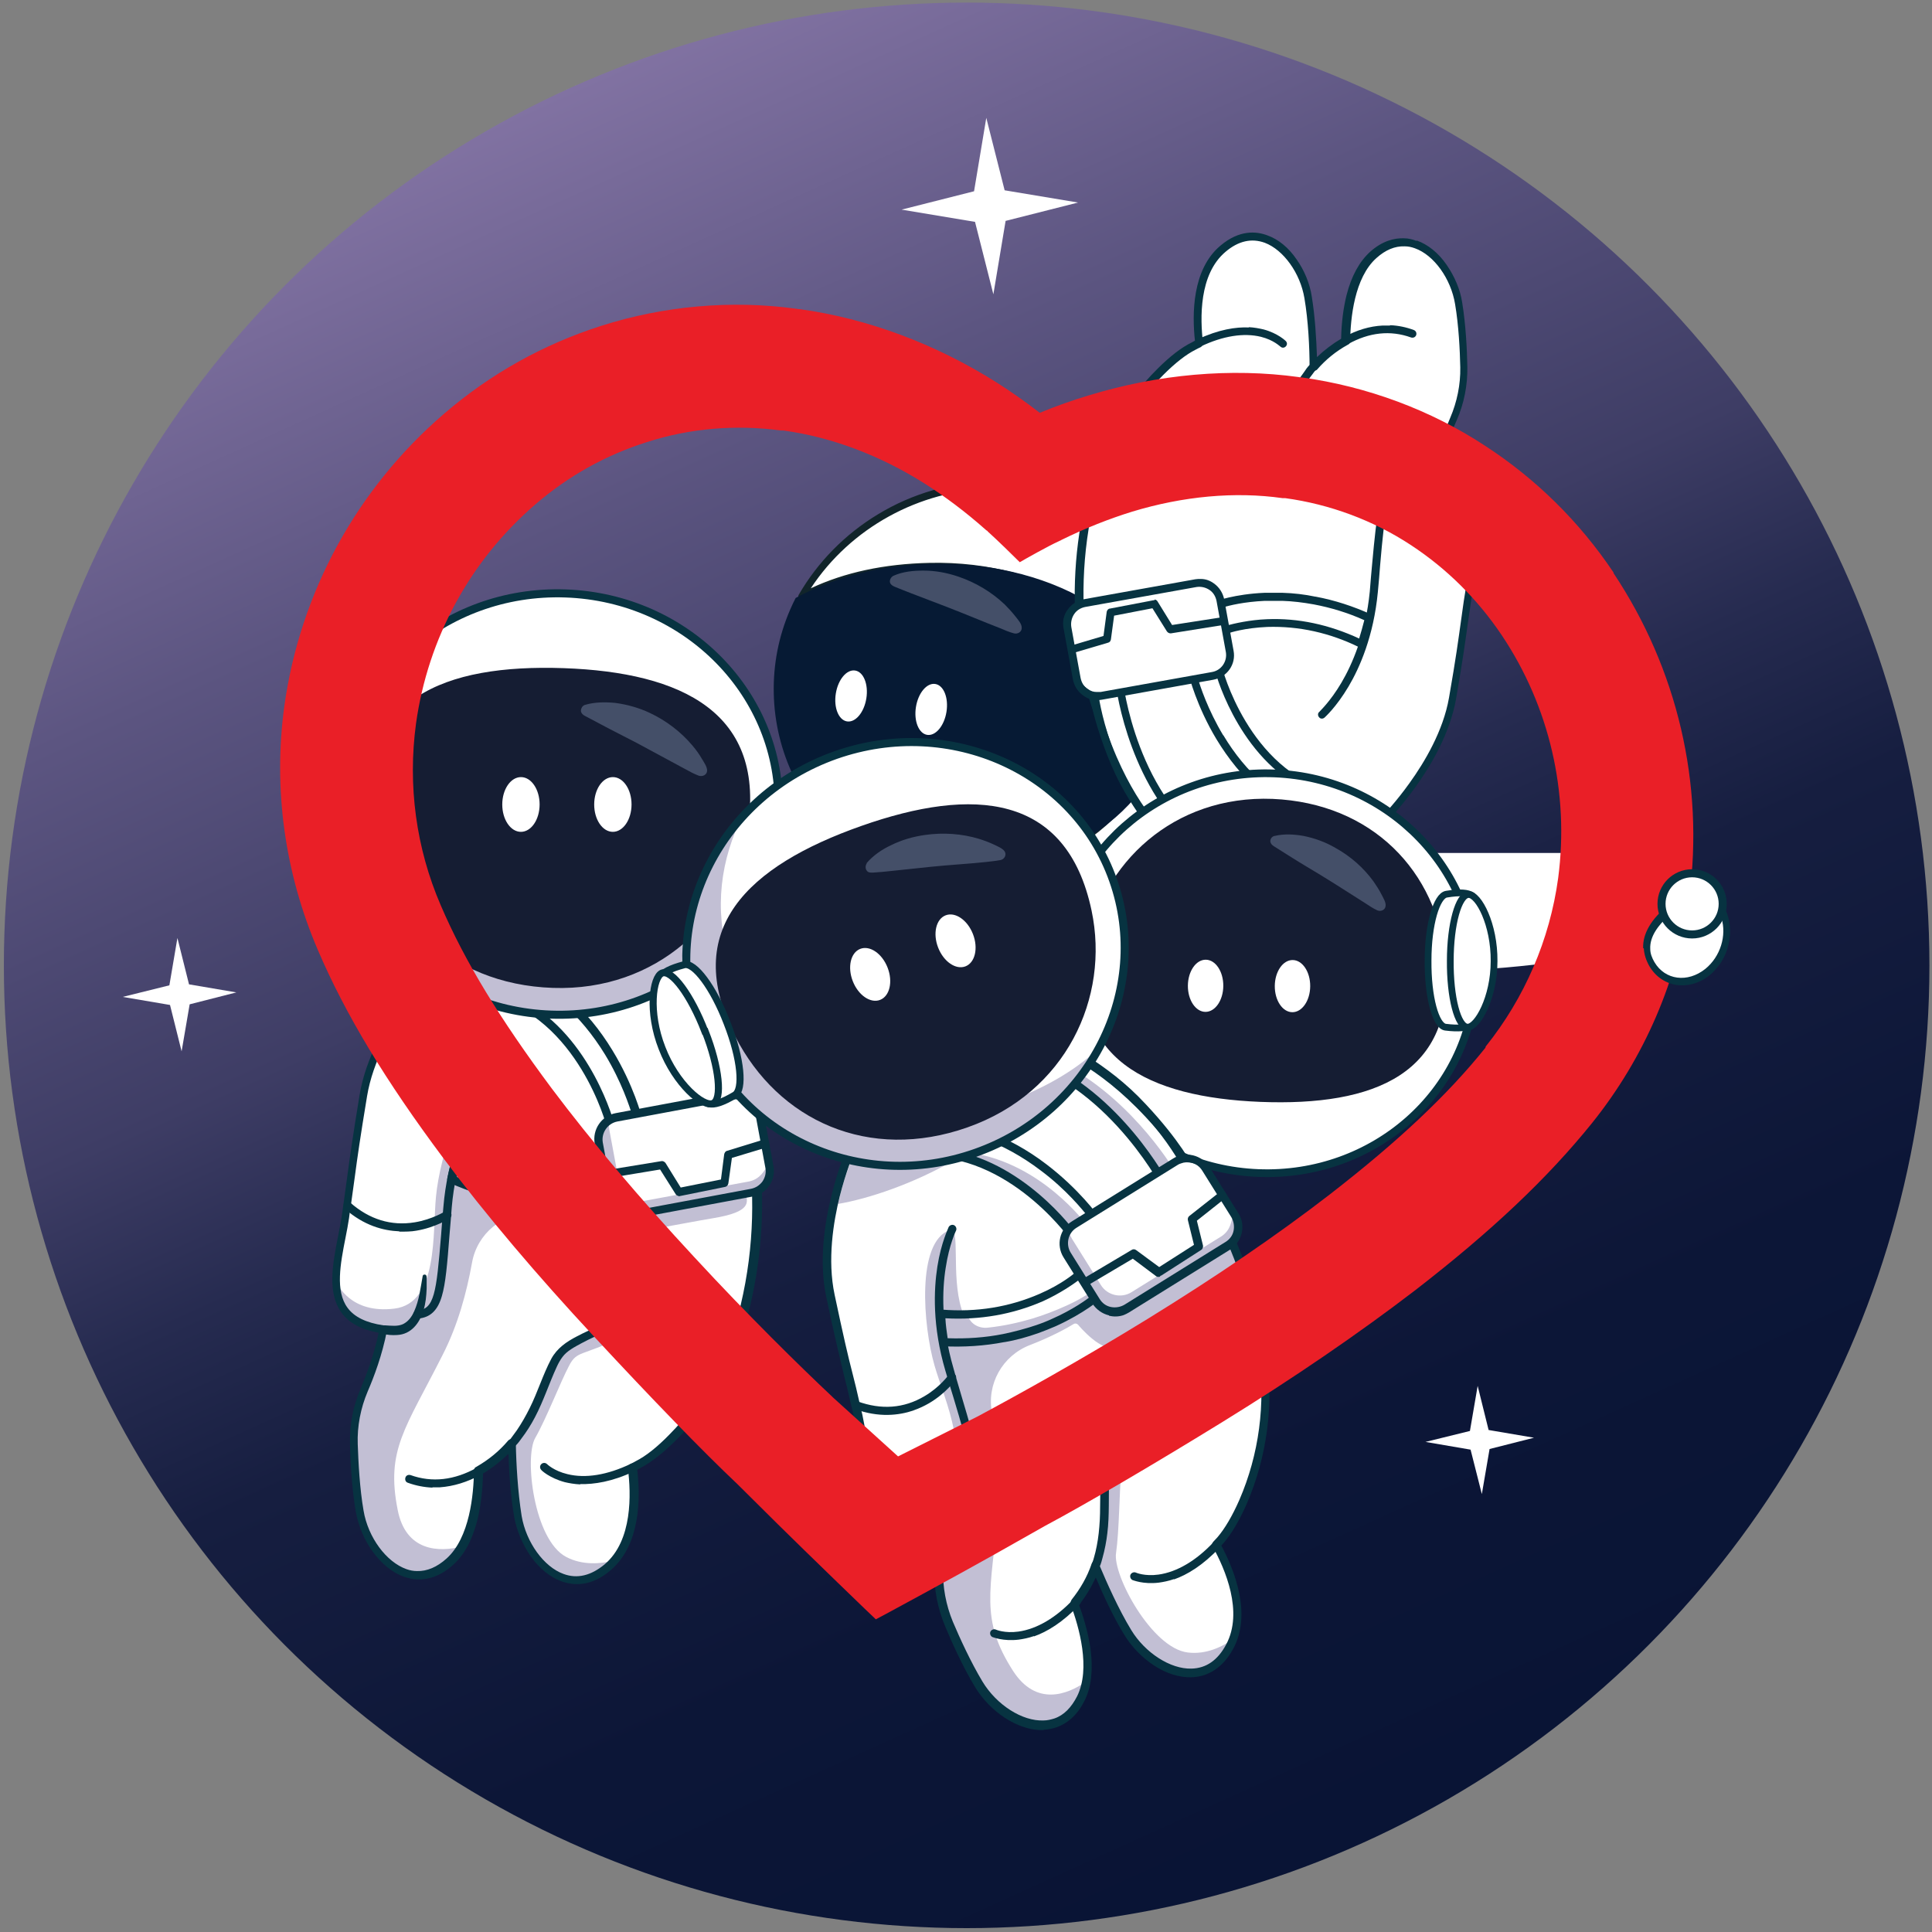 <?xml version="1.0" encoding="UTF-8"?>
<svg id="Layer_1" xmlns="http://www.w3.org/2000/svg" version="1.1" xmlns:xlink="http://www.w3.org/1999/xlink" viewBox="0 0 600 600">
  <rect x="0" y="0" width="600" height="600" fill="#808080" stroke="none"/>
  <!-- Generator: Adobe Illustrator 29.2.1, SVG Export Plug-In . SVG Version: 2.1.0 Build 116)  -->
  <defs>
    <style>
      .st0 {
        stroke-width: 2.5px;
      }

      .st0, .st1, .st2, .st3, .st4, .st5, .st6, .st7, .st8, .st9, .st10 {
        stroke-miterlimit: 10;
      }

      .st0, .st1, .st2, .st4, .st5, .st8, .st9 {
        stroke: #073341;
      }

      .st0, .st11, .st2, .st3, .st4, .st6, .st7, .st9, .st10 {
        fill: #fff;
      }

      .st1 {
        stroke-width: 2.5px;
      }

      .st1, .st12, .st8 {
        fill: none;
      }

      .st13 {
        opacity: .3;
      }

      .st2 {
        stroke-width: 2.5px;
      }

      .st3 {
        stroke-width: 2.4px;
      }

      .st3, .st7 {
        stroke: #1c282c;
      }

      .st4 {
        stroke-width: 2.1px;
      }

      .st14 {
        fill: #11242a;
      }

      .st15 {
        clip-path: url(#clippath-1);
      }

      .st5, .st16 {
        fill: #c2bfd4;
      }

      .st5, .st9 {
        stroke-width: 2.2px;
      }

      .st6 {
        stroke-width: 1.9px;
      }

      .st6, .st10 {
        stroke: #000;
      }

      .st17 {
        fill: #151d33;
      }

      .st18 {
        fill: #ea1f27;
      }

      .st7 {
        stroke-width: 2.6px;
      }

      .st19 {
        fill: #444f68;
      }

      .st8 {
        stroke-width: 2.4px;
      }

      .st20 {
        fill: #073341;
      }

      .st21 {
        fill: #061a34;
      }

      .st10 {
        stroke-width: 2px;
      }

      .st22 {
        fill: #21376b;
      }

      .st23 {
        fill: url(#linear-gradient);
      }

      .st24 {
        clip-path: url(#clippath);
      }

      .st25 {
        opacity: .5;
      }
    </style>
    <linearGradient id="linear-gradient" x1="111.8" y1="88.4" x2="709.8" y2="88.4" gradientTransform="translate(210.8 -110.8) rotate(65.6)" gradientUnits="userSpaceOnUse">
      <stop offset="0" stop-color="#a48dc2"/>
      <stop offset="0" stop-color="#8172a2"/>
      <stop offset=".2" stop-color="#5c5581"/>
      <stop offset=".4" stop-color="#3e3d65"/>
      <stop offset=".5" stop-color="#262b50"/>
      <stop offset=".6" stop-color="#161e40"/>
      <stop offset=".8" stop-color="#0c1637"/>
      <stop offset="1" stop-color="#091435"/>
    </linearGradient>
    <clipPath id="clippath">
      <rect class="st12" x="190.4" y="180.9" width="1.6" height=".3" transform="translate(-20.3 24.1) rotate(-6.9)"/>
    </clipPath>
    <clipPath id="clippath-1">
      <rect class="st12" x="217.7" y="161.7" width="1.6" height=".3" transform="translate(-17.8 27.3) rotate(-6.9)"/>
    </clipPath>
  </defs>
  <circle class="st23" cx="300.2" cy="299.8" r="299"/>
  <g class="st13">
    <path class="st22" d="M368.5,185.2c11.6,36.3-10.2,75.7-48.8,88.1-12.5,4-25,4.4-36.9,2.3,4.8-.8,9.6-2,14.4-3.5,18.1-5.8,33.6-16.2,43.6-29.4,5-6.5,8.4-13.4,10-20.5.8-3.4,1.2-6.7,1.2-10,18-24.1-.6-50.3-14.8-64.9,14.5,8.1,26,21.2,31.3,37.8"/>
  </g>
  <g>
    <path class="st11" d="M379,214.2c.8,36-29.6,65.9-67.9,66.8-12.4.3-23.9-2.7-34.1-7.8,4.6.6,9.3.8,14,.7,18-.4,34.8-5.7,47.4-15,6.3-4.6,11.2-9.9,14.6-15.9,3.6-6.3,5.4-12.9,5.2-19.8-.2-6.8-2.2-13.4-6.1-19.5-3.7-5.8-8.8-10.9-15.3-15.2-13-8.7-30.1-13.2-48-12.8-14.6.3-28.4,3.2-40,9.6,11.5-20,33.5-34.3,59.3-34.8,38.3-.9,70,27.6,70.8,63.7"/>
    <path class="st21" d="M353.8,223.4c.6,24.7-27.6,45.3-62.9,46.1-4.6.1-9-.1-13.3-.7-4.7-2.5-9.1-5.5-13-9.1-2.1-1.9-4-3.8-5.7-5.9-3.4-4-6.3-8.4-8.6-13.2-3.5-7.4-5.4-15.3-5.6-23.5-.2-8.2,1.3-16.2,4.5-23.7.5-1.2,1.1-2.4,1.7-3.6,10.5-5.8,23.7-9.4,38-9.7,10.7-.2,20.7,1.3,29.6,4.4,20.6,7,34.9,21.6,35.3,38.8"/>
    <path class="st14" d="M311.2,282.1c-11.9.3-23.6-2.4-34.6-7.9-.5-.2-.7-.8-.6-1.3.2-.5.7-.8,1.2-.8,4.5.6,9.2.8,13.8.7,17.7-.4,34.4-5.6,46.8-14.7,6.1-4.5,11-9.7,14.3-15.5,3.5-6.1,5.2-12.6,5.1-19.2-.2-6.6-2.1-13-5.9-19-3.6-5.6-8.6-10.6-15-14.9-12.8-8.5-29.7-13-47.4-12.6-15.4.4-28.7,3.5-39.4,9.4-.4.2-1,.2-1.3-.2-.3-.4-.4-.9-.2-1.3,5.9-10.2,14.4-18.9,24.7-25.1,10.7-6.5,23-10,35.6-10.3s18.8,1.3,27.5,4.6c8.5,3.1,16.1,7.8,22.7,13.7,6.6,5.9,11.9,12.9,15.6,20.7,3.9,8.1,5.9,16.8,6.1,25.7.2,9-1.5,17.7-5,26-3.4,8-8.3,15.2-14.6,21.4-6.3,6.2-13.8,11.2-22.1,14.7-8.6,3.7-17.8,5.6-27.3,5.8M283.4,274.9c8.9,3.6,18.2,5.3,27.7,5.1,37.6-.9,67.6-30.3,66.8-65.7-.8-35.4-32.1-63.4-69.7-62.6-22.8.5-44.1,12.3-56.4,31,10.4-4.9,22.8-7.6,36.9-7.9,18.2-.4,35.5,4.2,48.7,13,6.6,4.4,11.9,9.6,15.6,15.5,4,6.3,6.1,13,6.3,20.1.2,7-1.6,13.9-5.4,20.4-3.5,6.1-8.5,11.5-14.9,16.2-12.8,9.4-29.8,14.8-48,15.2-2.5,0-5.1,0-7.6-.1"/>
    <path class="st21" d="M277,272.2c4.8.6,9.8.8,14.7.7,39.4-.9,71-23.5,70.3-50.5-.6-27-33.2-48.2-72.6-47.3-15.5.3-30.1,4-42.3,10.6-.6,1.2-1.2,2.4-1.7,3.6-3.6,8.3-5.3,17.1-5.1,26.1.2,9,2.3,17.7,6.2,25.8,3.8,7.9,9.2,14.9,16,21,4.3,3.9,9.2,7.2,14.4,9.9"/>
    <ellipse class="st11" cx="264.5" cy="216.3" rx="8" ry="4.8" transform="translate(8.9 443.1) rotate(-80.9)"/>
    <ellipse class="st11" cx="289.4" cy="220.5" rx="8" ry="4.8" transform="translate(25.7 471.2) rotate(-80.9)"/>
  </g>
  <g class="st13">
    <g class="st24">
      <path class="st22" d="M190.4,181.3c.5-.2,1-.3,1.5-.5-.5.2-1,.3-1.5.5"/>
    </g>
  </g>
  <g class="st13">
    <g class="st15">
      <path class="st22" d="M217.7,162.1c.5-.1,1-.3,1.6-.5-.5.2-1.1.3-1.6.5"/>
    </g>
  </g>
  <path class="st11" d="M417.6,290.7s14.7,9,30.5,10.3c15.8,1.4,53.5-4.9,53.5-4.9l5.6-31.2h-90.7l-.3,26.7,1.3-1Z"/>
  <g>
    <path class="st7" d="M241.2,251.1c.4-11.6-2.9-21.1-7.2-21.2-4.4-.1-11.8,8.7-12.2,20.3-.4,11.6,6.5,21.5,10.8,21.6,4.4.1,8.2-9.1,8.6-20.7Z"/>
    <path class="st11" d="M104.5,398.8h0c.4,7,3.7,12.6,14.5,14.1-1.5,7.5-3.9,14.1-5.9,18.7-2.3,5.4-3.4,11.1-3.2,17,.2,6.1.6,14.1,1.8,20.8,2.3,13.2,15.4,27,28,15.7,1.5-1.3,2.8-3,3.8-4.8,4.1-7.1,5-16.8,5.1-23.5,0,0,.1,0,.2-.1,3.6-2.1,6.6-4.5,9-7.1,0,0,0,0,0,0,.4-.4.8-.8,1.1-1.2.1,6.3.6,15.2,1.9,22.6,2.3,13.2,15.1,26.7,28,15.7.7-.6,1.4-1.3,2-2,7.1-8.2,6.5-21.6,5.6-28.9.6-.3,1.2-.6,1.8-.9,3.6-1.9,7.4-5,10.9-8.5,11.1-11.2,18.8-25.3,22.5-40.7,13.5-56.8-11.9-95.7-24-110.3-3.5-4.2-5.9-6.4-5.9-6.4l-65.7,10.5s-4.2,4.1-9,10.7c-5.6,7.6-12.1,18.5-14.1,30.1-3.3,19.7-3.4,22.8-5.1,34.4-.2,1.1-.3,2.2-.5,3.5-1,6.7-3.2,14.3-2.8,20.8Z"/>
    <path class="st20" d="M180.2,460.9c4.2.1,9.9-.7,16.8-4,.6-.3.9-1.1.6-1.7-.3-.6-1.1-.9-1.7-.6-7.3,3.5-14.1,4.6-19.7,3.2-4.2-1-6.3-3.1-6.3-3.1-.5-.5-1.3-.5-1.8,0-.5.5-.5,1.3,0,1.8,0,.1,2.5,2.5,7.3,3.8,1.3.3,2.9.6,4.8.7Z"/>
    <path class="st20" d="M134.2,461.9c.8,0,1.6,0,2.4,0,4.2-.3,8.5-1.6,12.7-3.9.6-.3.8-1.1.5-1.7-.3-.6-1.1-.8-1.7-.5-7,3.9-13.9,4.7-20.6,2.3-.7-.2-1.4.1-1.6.8-.2.7.1,1.4.8,1.6,2.5.9,5.1,1.4,7.7,1.5Z"/>
    <path class="st11" d="M189.6,349.6l8.4-2.1c-.1-.4-2.5-10-9-20.6-3.8-6.3-8.3-11.7-13.3-16-6.3-5.5-13.5-9.3-21.2-11.2l-2.1,8.4c28.3,7.1,37.2,41.2,37.3,41.5Z"/>
    <path class="st11" d="M219.4,346l8.6-.5c0-.5-.6-11.3-4.9-24.6-2.5-7.9-5.9-15-9.9-21.3-5.1-7.9-11.3-14.3-18.4-19l-4.8,7.2c26.9,18,29.3,57.8,29.4,58.2Z"/>
    <path class="st20" d="M188.4,349.9c0-.3-8.8-33.7-36.3-40.6-.7-.2-1.1-.9-.9-1.6l2.1-8.4c0-.3.3-.6.6-.8.3-.2.6-.2,1-.1,8,2,15.3,5.9,21.8,11.5,5.1,4.4,9.6,9.9,13.5,16.3,6.6,10.8,9.1,20.6,9.2,21,.2.7-.2,1.4-.9,1.6l-8.4,2.1c-.1,0-.2,0-.4,0-.6,0-1.1-.4-1.2-1ZM187.9,327.5c-3.8-6.2-8.2-11.5-13-15.7-5.8-5.1-12.4-8.6-19.5-10.6l-1.5,5.9c25,7.1,34.7,34.7,36.6,40.9l5.9-1.5c-.9-2.9-3.4-10.6-8.5-19Z"/>
    <path class="st20" d="M220.8,345.4c0-.4-4.7-39.4-32-55.4-.3-.2-.5-.5-.6-.8,0-.3,0-.7.1-1l4.4-7.5c.4-.6,1.1-.8,1.8-.5,7.5,4.4,13.7,11.2,19.3,18.9,4.4,6.1,8.5,12.5,11.9,21.2,5.8,14.5,6.6,23.1,6.6,23.6,0,.3-.4.9-.6,1.2-.2.3-.5.4-.9.5l-8.6.9s0,0-.1,0c-.7,0-1.2-.5-1.3-1.1ZM223.2,320.5c-3-7.6-6.6-14.5-10.9-20.4-5.1-7.1-11.2-12.8-18-17l-3.1,5.2c24.7,15.3,30.9,48.5,32,55.4l5.8-2.3c-.5-3.2-1.8-10.6-5.8-21.1Z"/>
    <path class="st16" d="M119.2,412.8c-1.5,7.5-3.9,14.1-5.9,18.7-2.3,5.4-3.4,11.1-3.2,17,.2,6.1.6,14.1,1.8,20.8,2.3,13.2,15.4,27,28,15.7,1.5-1.3,2.8-3,3.8-4.8-7.4,2-17.7,1.6-20.2-11.3-3.7-18.7,2.4-25.2,14-48.2,4.7-9.2,7.4-19.2,9.1-28.6,1.6-9,9.5-15.5,18.7-15.4,7,0,12.7-.7,14.9-1.1.5,0,1,.2,1.2.7.2.7,1.5,7.9,6.2,7.4,14.5-1.5,23.8-3.7,34-5.4,12.1-2,10.4-5.1,10.1-7.4-.1-1.1-1-4.2-1-4.2l-81.4-1.8c.1-2.5.2-4.7.3-6.5.8-11.1,9.2-24,5.6-24.2-11.1-.4-18.6,24.8-19.8,37.4-1.1,11.3.8,33.1-12.9,34.8-13.7,1.7-17.7-7.7-17.8-7.9.4,7,3.7,12.6,14.5,14.1Z"/>
    <path class="st11" d="M140.2,366.2c6,2.6,12.1,4.5,18.4,5.6,3.6.6,7.3,1,10.9,1.2,2,0,4,0,6,0,9.7-.4,15.8-2.7,16.1-2.8l-3.7-8c-.4.1-5.5,1.8-13.4,2.1-10.8.4-21.5-1.8-31.9-6.7-.9,2.6-1.8,5.5-2.4,8.6Z"/>
    <path class="st16" d="M140.2,366.2c6,2.6,12.1,4.5,18.4,5.6,3.6.6,7.3,1,10.9,1.2,2,0,4,0,6,0,9.7-.4,15.8-2.7,16.1-2.8l-1-2.2c-1.5.3-3.2.6-5,.9-2,.3-4,.5-6,.6-3.6.2-7.3.2-11-.1-4.6-.4-9.2-1.2-13.8-2.4-3-.8-4.9-3.4-4.5-6.2h0c-2.6-.9-5.1-2-7.6-3.1-.9,2.6-1.8,5.5-2.4,8.6Z"/>
    <path class="st20" d="M157.9,373.1c-6.2-1.1-12.3-3.1-18.2-5.7-.6-.3-.9-.8-.8-1.4.6-3,1.4-5.9,2.4-8.7.1-.4.4-.7.8-.8.4-.1.8-.1,1.2,0,9.8,4.8,20,6.9,30.2,6.5,7.5-.3,12.3-2,12.5-2.1.7-.3,1.5,0,1.8.7l3.6,8c.3.7,0,1.4-.7,1.7-.3,0-6.4,2.4-16.1,2.9-2,0-4,.1-5.9,0-3.6-.1-7.2-.5-10.8-1.2ZM186.7,363.5c-2,.6-7.2,1.8-13,2.1-10.2.4-20.4-1.6-30.2-6.1-.6,2-1.2,4-1.6,6,5.4,2.3,10.9,4.1,16.5,5.1,3.4.6,6.9,1,10.4,1.1,1.9,0,3.8,0,5.7,0,6.7-.3,11.6-1.6,13.8-2.2l-1.6-5.9Z"/>
    <path class="st16" d="M157.9,449.5c.4-.4.8-.8,1.1-1.2.1,6.3.6,15.2,1.9,22.6,2.3,13.2,15.1,26.7,28,15.7.7-.6,1.4-1.3,2-2-4.3,1.1-10,1.6-15.1-1.1-10-5.3-13-30.9-9.6-36.9,3.4-5.9,7.9-17.5,10.5-22.4,2.5-4.9,4-2.9,15.9-8.8,11.9-5.9,14.8-9.9,14.8-9.9,0,0-23,8.2-29.2,11.3-6.2,3.1-12.8,21.6-14.2,24.2-.8,1.4-3.7,5.2-6.1,8.4Z"/>
    <g class="st25">
      <path class="st11" d="M214.9,353.5c-.3.4.3,1.3,1.3,1.9,1,.6,2,.7,2.3.3.3-.4-.3-1.3-1.3-1.9-1-.6-2-.7-2.3-.3Z"/>
    </g>
    <path class="st10" d="M222.9,316.4"/>
    <path class="st20" d="M125.5,489.7c-3.6-1.3-7-4-9.8-7.9-2.6-3.6-4.4-8-5.2-12.3-1.2-7-1.7-15.3-1.8-21-.2-6,1-12,3.4-17.5,1.7-4,4-10.1,5.5-17.1-5.4-1-9.2-3-11.6-6.3-4.4-6.2-2.7-15.1-1-23.7.4-2.1.8-4.1,1.1-6,.2-1.1.3-2.2.5-3.5.5-3.7.9-6.6,1.3-9.4.8-6,1.6-11.7,3.8-25.1,1.9-11.4,8.2-22,13.1-29,5.3-7.5,10.1-12.3,10.3-12.5.2-.2.4-.3.7-.4l65.7-10.5c.4,0,.8,0,1.1.3.5.5,14.1,10.4,21.8,31.3,4.4,11.9,9.4,22.7,11.2,37.1,2,16.1,1.3,32.8-2.7,49.6-3.8,15.8-11.6,30.1-22.8,41.3-4,4-7.8,7-11.2,8.8-.3.2-.6.3-1,.5,1,8.6,1.1,23.2-8.2,31.2-6.1,5.3-11.7,4.8-15.3,3.5-3.6-1.3-6.9-4-9.6-7.8-2.5-3.6-4.3-7.9-5.1-12.1-1.1-6.4-1.6-13.8-1.8-19.7-2.4,2.3-5,4.4-7.9,6.1-.1,5.3-.7,10.1-1.7,14.3-1.6,6.3-4.1,11-7.6,14.1-4,3.6-7.8,4.6-11,4.5-1.5,0-2.9-.4-4.1-.8ZM159.4,447.1c.5.2.8.6.8,1.2.1,6.1.6,15,1.8,22.5,1.4,8.2,6.9,15.8,13,18,4.3,1.6,8.6.5,12.8-3,8.7-7.4,8.2-21.9,7.2-29.8,0-.6.2-1.1.7-1.3.6-.3,1.2-.6,1.7-.9,3.2-1.6,6.7-4.4,10.5-8.3,10.8-10.9,18.5-24.8,22.1-40.1,8.9-37.4-.4-70.5-9.1-88.5-8.4-17.5-17.7-24.4-19.9-26.6l-64.6,10.3c-1.1,1.1-5.3,5.6-9.8,11.9-4.8,6.7-10.8,17-12.6,27.9-2.2,13.3-3,19-3.8,25-.4,2.8-.8,5.7-1.3,9.4-.2,1.3-.4,2.4-.5,3.5-.3,2-.7,4.1-1.1,6.1-1.6,8.1-3.2,16.5.6,21.7,2.1,2.9,5.8,4.7,11.2,5.5.4,0,.7.2.9.5.2.3.3.6.2,1-1.5,7.8-4.1,14.6-6,19-2.2,5.2-3.3,10.8-3.1,16.4.2,5.6.6,13.7,1.8,20.6,1.4,8.4,7.1,16,13.3,18.2,1.1.4,2.2.6,3.3.6,3.1.1,6.2-1.2,9.2-3.9,7.2-6.5,8.4-19.9,8.5-27.3,0-.5.2-.9.6-1.1,0,0,.1,0,.2-.1h0c3.8-2.2,7-4.8,9.8-8.1.3-.3.6-.5,1-.4s.3,0,.4,0Z"/>
    <path class="st20" d="M131.3,396.1c-.7,3.8-1.1,7.7-2.7,11.2-.7,1.6-1.8,3.1-3.4,3.9-1.7.8-3.7.5-5.6.4-.6,0-1.3,0-1.6.7-.4.8,0,1.6.9,1.9,1.3.4,3,.5,4.4.4,4.4-.2,7-3.7,8.2-7.6.7-2.2.9-4.5,1-6.8,0-1.1,0-2.2,0-3.3,0-.3,0-.7-.2-.9-.3-.3-.9-.2-1,.2Z"/>
    <path class="st20" d="M124,382.5c1.9,0,3.7,0,5.3-.3,6-1,10.1-3.7,10.3-3.8.6-.4.8-1.2.4-1.8-.4-.6-1.2-.8-1.8-.4,0,0-3.9,2.5-9.4,3.4-7.3,1.2-14.1-.9-20-6.1-.5-.5-1.3-.4-1.8.1-.5.5-.4,1.3.1,1.8,5.9,5.2,11.9,6.8,16.9,7Z"/>
    <path class="st20" d="M129.6,409.5c0,0,.1,0,.2,0,3.8-.3,6.1-2.5,7.4-6.9,1.2-4,1.7-10,2.4-19.1.2-2.6.5-5.5.7-8.6,1.2-13.9,5.6-23.9,9.1-29.9,3.7-6.4,7.2-9.6,7.2-9.6.5-.5.6-1.3,0-1.8-.5-.5-1.3-.6-1.8,0-.2.1-3.8,3.4-7.7,10.2-3.6,6.2-8.2,16.6-9.4,31-.3,3.1-.5,6-.7,8.6-1.5,18.3-2.1,23.2-7.5,23.6-.7,0-1.2.7-1.2,1.4,0,.7.6,1.1,1.2,1.2Z"/>
    <path class="st11" d="M105.6,247.5c-1.2,36.1,28.4,66.6,66.2,67.9,37.8,1.3,69.4-27.2,70.6-63.2,1.2-36.1-28.4-66.3-66.2-67.6-37.8-1.3-69.4,26.9-70.6,63Z"/>
    <path class="st16" d="M140,192.8c-11.4,11-18,25-18.6,41.1-1.2,36.1,47.5,52.4,88.8,53.8,7.7.3-4.3,15.7,6.1,11.9-12.3,10.2-28.5,16.5-45.9,15.9-37.1-1.3-66.2-31.8-65-67.8.8-24,14.4-44.1,34.6-54.7Z"/>
    <path class="st1" d="M105,247.2c-1.2,36.1,28.4,66.6,66.2,67.9,37.8,1.3,69.4-27.2,70.6-63.2s-28.4-66.3-66.2-67.6c-37.8-1.3-69.4,26.9-70.6,63Z"/>
    <path class="st17" d="M114.7,254.2c2.9,29.3,24.6,51.5,57,52.6,32.4,1.1,55.8-21.5,60.4-48.7,6.1-36.8-20.4-49.3-57-50.6-37.3-1.3-64,9.5-60.3,46.6Z"/>
    <path class="st19" d="M181.7,218.9c3-.9,6.4-.9,9.4-.6,3.7.5,7.3,1.5,10.7,3.1,5.1,2.4,9.7,5.9,13.3,10.2,1.1,1.3,2.1,2.7,2.9,4.1.6,1,1.6,2.4,1.6,3.6,0,1.3-1.4,2-2.6,1.6-1.4-.5-2.8-1.3-4.1-2-5.1-2.7-10.1-5.5-15.2-8.2-3.6-1.9-7.3-3.7-11-5.7-1.7-.9-3.4-1.8-5.1-2.7-.6-.3-1.1-.8-1.2-1.5,0-.8.5-1.7,1.3-1.9"/>
    <path class="st19" d="M277.5,178.8c2.9-1.3,6.2-1.6,9.3-1.6,3.7,0,7.4.7,10.9,1.9,5.3,1.8,10.3,4.8,14.3,8.6,1.2,1.2,2.3,2.4,3.4,3.8.7.9,1.9,2.2,1.9,3.4.1,1.3-1.2,2.1-2.4,1.8-1.5-.4-2.9-1-4.3-1.6-5.4-2.1-10.6-4.3-16-6.4-3.8-1.5-7.7-2.9-11.5-4.4-1.8-.7-3.6-1.4-5.3-2.1-.6-.3-1.2-.6-1.4-1.3-.2-.8.3-1.7,1.1-2.1"/>
    <ellipse class="st11" cx="161.8" cy="249.8" rx="8.5" ry="5.8" transform="translate(-88.3 411.2) rotate(-89.9)"/>
    <ellipse class="st11" cx="190.3" cy="249.8" rx="8.5" ry="5.8" transform="translate(-59.8 439.7) rotate(-89.9)"/>
    <rect class="st11" x="187.1" y="343.3" width="50.7" height="30.7" rx="9.4" ry="9.4" transform="translate(-62 44.9) rotate(-10.5)"/>
    <path class="st16" d="M184.9,356.1l3.1,16.7c1.1,3,5.8,5.7,8,5.5l36.4-6.8c3-.5,6-4.8,5.4-8.5-.4.2-1.5,3.1-5.1,3.9l-32.4,6c-3.7.7-7.3-1.8-8-5.5l-3.1-16.7c-.1-.8-.2-1.6,0-2.3-3,1.2-4.8,4.4-4.2,7.6Z"/>
    <path class="st20" d="M191.2,377.1c-1.8-1.2-3-3.1-3.4-5.2l-3.1-16.7c-.8-4.4,2.1-8.7,6.5-9.5l36.4-6.8c2.1-.4,4.3,0,6.1,1.3,1.8,1.2,3,3.1,3.4,5.2l3.1,16.7c.4,2.1,0,4.3-1.3,6.1-1.2,1.8-3.1,3-5.2,3.4l-36.4,6.8c-.6.1-1.2.2-1.8.1-1.5,0-3-.5-4.3-1.4ZM228.1,341.5l-36.4,6.8c-3,.6-5,3.5-4.5,6.5l3.1,16.7c.3,1.5,1.1,2.7,2.3,3.6,1.2.8,2.7,1.2,4.2.9h0l36.4-6.8c1.5-.3,2.7-1.1,3.6-2.3.8-1.2,1.2-2.7.9-4.2l-3.1-16.7c-.3-1.5-1.1-2.7-2.3-3.6-.9-.6-1.9-.9-3-1-.4,0-.8,0-1.2,0Z"/>
    <path class="st20" d="M210.6,371.5c0,0,.2,0,.3,0l14.3-2.9c.5-.1.9-.5,1-1.1l1.1-7.9,10.6-3.2c.7-.2,1.1-.9.9-1.6-.2-.7-.9-1.1-1.6-.9l-11.4,3.5c-.5.1-.8.6-.9,1.1l-1,7.8-12.5,2.5-4.7-7.6c-.3-.4-.8-.7-1.3-.6l-17.7,2.9c-.7.1-.6.8-.5,1.5.1.7.2,1.2.9,1l16.9-2.8,4.8,7.6c.2.4.6.6,1,.6Z"/>
    <path class="st5" d="M120.4,254.2c0,12-2.7,21.2-5.9,21.7-17.8,3.1-5.8-9.7-5.8-21.7,0-12-11.9-23.8,5.9-21.7,3.2.4,5.8,9.7,5.8,21.7Z"/>
    <path class="st5" d="M113.1,254.1c0,12-2.6,21.7-5.9,21.7-3.2,0-8.5-9.8-8.5-21.8,0-12,5.3-21.7,8.5-21.7s5.8,9.7,5.8,21.7Z"/>
    <path class="st18" d="M146.7,327.5s0,0,0,0c-.3-1-.8-2-1.5-2.8-.7-.9-1.7-1.7-2.7-2.2h0c-1.1-.6-2.3-.8-3.6-.9-.3,0-.6,0-.9,0-.2-.3-.4-.5-.6-.7-.8-1-1.8-1.8-2.9-2.3h0c-1.1-.5-2.2-.8-3.4-.8-1.1,0-2.1.2-3.1.6,0,0,0,0,0,0-1.9.8-3.4,2.2-4.3,4-.6,1.3-.9,2.8-.8,4.3.1,1.2.4,2.6,1,4.2.4,1.2.9,2.5,1.5,3.8.6,1.3,1.2,2.5,1.6,3.3l.5.9c.3.6,1.1,2.1,1.1,2.1s1.7-.3,2.4-.4l1-.2c.8-.1,2.1-.4,3.6-.8,1.5-.3,2.8-.7,4-1.2,1.6-.6,2.9-1.2,3.9-1.8,1.2-.8,2.2-1.9,2.9-3.3.9-1.8,1.1-3.9.5-5.9ZM141.9,334.8c-.9.6-2,1.1-3.4,1.6-1.1.4-2.4.8-3.7,1.1-1.4.3-2.6.6-3.4.7,0,0,0,0,0,0l-1.5.2-.8-1.3s0,0,0,0c-.4-.7-1-1.8-1.5-3.1-.6-1.3-1.1-2.5-1.5-3.6-.5-1.5-.8-2.6-.9-3.7,0-1.1.1-2.2.6-3.2.7-1.4,1.8-2.4,3.2-3,.7-.3,1.5-.4,2.2-.4.8,0,1.6.2,2.3.5h0s0,0,0,0c.8.4,1.5,1,2.1,1.7.3.3.5.7.8,1.1,0,0,0,0,0,0,0,0,0,0,0,0,.1.2.3.6.4.7.1,0,.6-.1.8-.1,0,0,0,0,0,0,0,0,0,0,0,0,.5,0,.9,0,1.3,0,.9,0,1.8.2,2.6.6,0,0,0,0,0,0h0c.7.4,1.4.9,1.9,1.5.5.6.8,1.3,1,2,.4,1.5.3,3-.4,4.4-.5,1-1.2,1.8-2.2,2.4Z"/>
    <g>
      <path class="st18" d="M135.7,328.5c.9-.1,1.5-1,1.3-1.9-.1-.9-1-1.5-1.9-1.3-.9.1-1.5,1-1.3,1.9.1.9,1,1.5,1.8,1.3Z"/>
      <path class="st18" d="M132,325.4c.9-.1,1.5-1,1.3-1.9-.1-.9-1-1.5-1.8-1.3-.9.1-1.5,1-1.3,1.9.1.9,1,1.5,1.9,1.3Z"/>
      <path class="st18" d="M140.3,329.5c.9-.1,1.5-1,1.3-1.9-.1-.9-1-1.5-1.8-1.3-.9.1-1.5,1-1.3,1.9.1.9,1,1.5,1.9,1.3Z"/>
      <path class="st18" d="M132.8,327.9c0-.6-.3-1.1-.8-1.4l-2.7-1.3c-.7-.4-1.6,0-2,.7l-1.1,2.2,3.6,1.8.6-1.2c.4-.7,1.5-1.1,2.2-.8h.1Z"/>
      <path class="st18" d="M140.5,330.6l-2.7-1.3c-.5-.3-1.2-.2-1.6.2h.1c.7.4,1.1,1.5.8,2.3l-.6,1.2,3.7,1.8,1.1-2.2c.4-.7,0-1.6-.7-2Z"/>
      <path class="st18" d="M135.6,329.7h-.1c0,0-2.4-1.2-2.4-1.2h-.2c-.7-.4-1.6-.1-2,.6l-.2.4-.8,1.7,5.4,2.6.8-1.7.2-.4c.4-.7,0-1.6-.7-2Z"/>
    </g>
    <path class="st20" d="M209.4,404.4c-4.7,1.2-9.4,2.6-14.1,4.1-5.5,1.8-11,3.8-16.1,6.5-3.3,1.7-6.2,3.7-8,7-2.6,4.9-4.2,10.3-6.7,15.3-1.2,2.4-2.5,4.7-4,6.9-.6.9-1.3,1.7-1.9,2.6-.5.6-1.2,1.2-.8,2.1,1,2.5,3.5-1.3,4.1-2.1,1.6-2.1,3-4.3,4.2-6.6,2.7-5.1,4.4-10.5,6.8-15.7.5-1.1,1.1-2.2,1.8-3.1,1.4-1.9,3.8-3.1,5.8-4.2,5.6-3,11.5-5.2,17.5-7.4,2.8-1,5.5-2,8.3-2.9,1.1-.4,2.2-.7,3.2-1.1.2,0,.3,0,.4-.2.5-.4,0-1.3-.6-1.1Z"/>
  </g>
  <g>
    <path class="st0" d="M319.6,299.7c-.4,11.3,2.7,20,6.7,20.7,22.8,3.8,7.8-8.8,8.3-20.1.4-11.3,16.1-21.8-6.7-20.7s-7.8,8.8-8.3,20.1Z"/>
    <path class="st3" d="M328.8,300.6c-.4,11,2.6,20,6.8,20.2,4.1.2,11.3-8.2,11.7-19.2.4-11-6-20.4-10.2-20.6-4.1-.2-7.8,8.6-8.3,19.6Z"/>
    <path class="st11" d="M459.4,161.2h0c-.3-6.6-3.4-12-13.7-13.4,1.4-7.1,3.8-13.3,5.7-17.7,2.2-5.1,3.3-10.6,3.2-16.1-.1-5.8-.5-13.3-1.6-19.8-2.1-12.5-14.4-25.8-26.4-15.1-1.4,1.3-2.6,2.8-3.6,4.5-4,6.7-4.9,16-5,22.2,0,0-.1,0-.2.1-3.4,1.9-6.3,4.2-8.6,6.7,0,0,0,0,0,0-.4.4-.7.8-1.1,1.2,0-6-.5-14.4-1.6-21.5-2.1-12.5-14.2-25.5-26.4-15.1-.7.6-1.4,1.2-2,1.9-6.7,7.8-6.3,20.4-5.5,27.4-.5.3-1.1.5-1.7.8-3.5,1.8-7,4.7-10.4,8-10.6,10.6-18,24-21.6,38.5-13.1,53.9,10.7,90.9,22.1,104.9,3.3,4,5.6,6.1,5.6,6.1l62.4-9.6s4-3.9,8.6-10.1c5.4-7.2,11.6-17.5,13.5-28.5,3.3-18.7,3.4-21.6,5-32.7.2-1,.3-2.1.5-3.3,1-6.3,3.1-13.6,2.8-19.7Z"/>
    <path class="st20" d="M387.9,101.7c-4-.2-9.4.6-16,3.7-.6.3-.9,1-.6,1.6.3.6,1,.9,1.6.6,6.9-3.3,13.4-4.3,18.7-3,4,1,5.9,3,6,3,.5.5,1.2.5,1.7,0,.5-.5.5-1.2,0-1.7,0,0-2.4-2.4-6.9-3.6-1.3-.3-2.8-.6-4.6-.7Z"/>
    <path class="st20" d="M431.6,101.1c-.7,0-1.5,0-2.2,0-4,.2-8.1,1.4-12,3.6-.6.3-.8,1.1-.5,1.7.3.6,1.1.8,1.7.5,6.6-3.7,13.2-4.4,19.6-2.1.6.2,1.3,0,1.6-.7.2-.6,0-1.3-.7-1.6-2.4-.9-4.9-1.4-7.3-1.5Z"/>
    <path class="st11" d="M378.3,207.4l-8,1.9c0,.4,2.4,9.5,8.4,19.6,3.6,6,7.8,11.1,12.5,15.3,6,5.2,12.7,8.9,20.1,10.8l2-8c-26.9-6.9-35.1-39.3-35.2-39.6Z"/>
    <path class="st11" d="M350.1,210.7l-8.2.4c0,.4.5,10.7,4.6,23.4,2.4,7.5,5.5,14.3,9.2,20.2,4.8,7.5,10.6,13.6,17.3,18.2l4.6-6.8c-25.5-17.2-27.5-55-27.5-55.4Z"/>
    <path class="st20" d="M379.5,207.1c0,.3,8.2,32,34.3,38.8.7.2,1,.8.9,1.5l-2,8c0,.3-.3.6-.6.7-.3.2-.6.2-.9.1-7.6-1.9-14.5-5.7-20.6-11-4.8-4.2-9.1-9.5-12.8-15.6-6.2-10.3-8.5-19.6-8.6-19.9-.2-.7.2-1.3.9-1.5l8-1.9c.1,0,.2,0,.3,0,.5,0,1,.4,1.1.9ZM379.9,228.3c3.5,5.9,7.7,10.9,12.3,15,5.5,4.8,11.7,8.3,18.4,10.2l1.4-5.6c-23.7-6.9-32.8-33.2-34.5-39l-5.6,1.4c.8,2.8,3.2,10.1,8,18.1Z"/>
    <path class="st20" d="M348.7,211.2c0,.4,4.2,37.4,30.1,52.8.3.2.5.4.6.7,0,.3,0,.6-.1.9l-4.2,7.1c-.3.6-1.1.8-1.7.4-7.1-4.2-12.9-10.7-18.2-18.1-4.2-5.8-8-11.9-11.2-20.1-5.4-13.8-6.1-22-6.2-22.4,0-.3.4-.9.6-1.1.2-.3.5-.4.8-.4l8.2-.8s0,0,.1,0c.6,0,1.2.5,1.2,1.1ZM346.4,234.8c2.8,7.3,6.2,13.8,10.2,19.4,4.8,6.7,10.5,12.2,16.9,16.2l3-5c-23.3-14.7-29.1-46.2-30-52.8l-5.5,2.2c.4,3.1,1.6,10,5.4,20Z"/>
    <path class="st11" d="M425.3,191.9c-5.6-2.5-11.5-4.4-17.4-5.4-3.4-.6-6.9-1-10.3-1.2-1.9,0-3.8,0-5.7,0-9.2.4-15,2.4-15.3,2.5l3.5,7.6c.3-.1,5.2-1.7,12.7-2,10.3-.3,20.4,1.9,30.2,6.5.9-2.5,1.7-5.2,2.3-8.1Z"/>
    <path class="st20" d="M408.6,185.3c5.9,1.1,11.7,3,17.2,5.5.5.2.8.8.7,1.3-.6,2.8-1.4,5.6-2.3,8.3-.1.3-.4.6-.8.7-.4.1-.8.1-1.1,0-9.3-4.6-18.9-6.7-28.7-6.4-7.1.3-11.7,1.8-11.9,1.9-.7.2-1.4,0-1.7-.7l-3.3-7.6c-.3-.6,0-1.3.7-1.6.2,0,6-2.2,15.3-2.6,1.9,0,3.8,0,5.6,0,3.4.1,6.9.5,10.2,1.2ZM381.2,194.2c1.9-.5,6.8-1.7,12.3-1.9,9.7-.4,19.3,1.7,28.6,6,.6-1.9,1.1-3.8,1.6-5.7-5.1-2.3-10.4-3.9-15.7-4.9-3.3-.6-6.6-1-9.8-1.1-1.8,0-3.6,0-5.4,0-6.4.3-11,1.4-13.2,2.1l1.5,5.6Z"/>
    <g class="st25">
      <path class="st11" d="M354.4,203.6c.3-.4-.3-1.2-1.2-1.8-.9-.6-1.9-.7-2.1-.3-.3.4.3,1.2,1.2,1.8.9.6,1.9.7,2.1.3Z"/>
    </g>
    <path class="st6" d="M346.6,238.7"/>
    <path class="st20" d="M440,74.7c3.4,1.2,6.7,3.8,9.3,7.6,2.4,3.5,4.2,7.6,4.8,11.7,1.1,6.7,1.5,14.5,1.6,19.9.1,5.6-1,11.4-3.3,16.6-1.7,3.8-3.9,9.6-5.3,16.2,5.1.9,8.7,2.9,10.9,6.1,4.2,5.9,2.5,14.3.8,22.5-.4,2-.8,3.9-1.1,5.7-.2,1-.3,2.1-.5,3.3-.5,3.5-.9,6.3-1.3,8.9-.8,5.7-1.5,11.1-3.7,23.8-1.9,10.8-7.9,20.9-12.6,27.4-5.1,7.1-9.7,11.6-9.9,11.8-.2.2-.4.3-.7.3l-62.4,9.6c-.4,0-.7,0-1-.3-.5-.4-13.3-10-20.5-29.8-4.1-11.3-8.8-21.6-10.4-35.3-1.8-15.3-1.1-31.1,2.9-47.1,3.7-15,11.2-28.5,21.9-39.1,3.8-3.8,7.4-6.6,10.7-8.2.3-.2.6-.3.9-.5-.9-8.2-.9-22.1,7.9-29.5,5.9-5,11.2-4.5,14.6-3.2,3.4,1.2,6.6,3.8,9.1,7.5,2.4,3.4,4.1,7.5,4.7,11.6,1,6.1,1.4,13.1,1.6,18.7,2.3-2.2,4.8-4.1,7.5-5.7.1-5,.7-9.6,1.7-13.6,1.5-5.9,4-10.4,7.3-13.4,3.8-3.4,7.5-4.3,10.5-4.2,1.5,0,2.8.4,3.9.8ZM407.5,115c-.5-.2-.8-.6-.8-1.1,0-5.8-.4-14.3-1.6-21.3-1.3-7.8-6.5-15-12.3-17.2-4.1-1.5-8.2-.6-12.2,2.8-8.3,7-7.9,20.7-7,28.3,0,.5-.2,1-.7,1.3-.6.3-1.1.5-1.6.8-3,1.5-6.4,4.2-10,7.8-10.3,10.3-17.7,23.4-21.2,37.9-8.7,35.5,0,66.9,8.2,84.1,7.9,16.6,16.7,23.3,18.8,25.3l61.4-9.4c1.1-1.1,5.1-5.3,9.3-11.2,4.6-6.4,10.4-16.1,12.2-26.4,2.2-12.6,2.9-18,3.7-23.7.4-2.6.7-5.4,1.3-8.9.2-1.2.3-2.3.5-3.3.3-1.9.7-3.9,1.1-5.8,1.5-7.7,3.1-15.6-.4-20.6-2-2.8-5.4-4.5-10.6-5.3-.3,0-.6-.2-.8-.5-.2-.3-.3-.6-.2-.9,1.5-7.4,4-13.8,5.8-18,2.1-4.9,3.2-10.3,3.1-15.6-.1-5.3-.5-13.1-1.6-19.6-1.3-8-6.6-15.3-12.5-17.4-1.1-.4-2.1-.6-3.2-.6-3-.1-5.9,1.1-8.7,3.6-6.9,6.1-8.1,18.8-8.2,25.9,0,.4-.2.8-.6,1,0,0-.1,0-.2.1h0c-3.6,2-6.7,4.5-9.4,7.6-.2.3-.6.4-1,.4s-.3,0-.4,0Z"/>
    <path class="st20" d="M434,163.5c.7-3.6,1.1-7.3,2.7-10.6.7-1.5,1.7-3,3.2-3.7,1.7-.8,3.5-.4,5.3-.3.6,0,1.2,0,1.5-.6.4-.8,0-1.5-.8-1.8-1.3-.4-2.9-.5-4.2-.4-4.2.2-6.7,3.5-7.9,7.2-.7,2.1-.9,4.3-1,6.4,0,1.1,0,2.1,0,3.2,0,.3,0,.7.2.9.3.3.8.2.9-.2Z"/>
    <path class="st20" d="M435.7,150.9s0,0-.2,0c-3.6.3-5.8,2.3-7,6.5-1.1,3.8-1.6,9.5-2.4,18.1-.2,2.4-.5,5.2-.7,8.2-1.3,13.2-5.5,22.7-8.8,28.3-3.6,6.1-6.9,9-6.9,9.1-.5.4-.5,1.2,0,1.7.4.5,1.2.5,1.7,0,.1-.1,3.6-3.2,7.4-9.6,3.5-5.9,7.8-15.7,9.1-29.3.3-3,.5-5.7.7-8.2,1.5-17.4,2.1-22,7.2-22.4.7,0,1.2-.6,1.1-1.3,0-.6-.6-1.1-1.2-1.1Z"/>
    <path class="st11" d="M457.5,304.7c1.4-34.2-26.6-63.4-62.4-64.8-35.8-1.4-66,25.4-67.4,59.6-1.4,34.2,26.6,63.1,62.4,64.5,35.8,1.4,66-25.2,67.3-59.4Z"/>
    <path class="st8" d="M458.2,305c1.4-34.2-26.6-63.4-62.4-64.8-35.8-1.4-66,25.4-67.4,59.6-1.4,34.2,26.6,63.1,62.4,64.5,35.8,1.4,66-25.2,67.3-59.4Z"/>
    <path class="st17" d="M449,298.4c-2.6-27.9-23-49-53.8-50.3-30.8-1.2-53.1,20.1-57.6,45.8-6,34.9,19.1,46.9,53.8,48.3,35.4,1.4,60.8-8.7,57.5-43.9Z"/>
    <path class="st19" d="M395.9,259.6c2.9-.7,6.1-.5,8.9,0,3.5.7,6.8,1.9,9.9,3.7,4.7,2.6,8.8,6.2,11.9,10.5.9,1.3,1.8,2.7,2.5,4.1.5,1,1.4,2.4,1.2,3.5-.1,1.2-1.5,1.8-2.6,1.3-1.3-.6-2.5-1.4-3.7-2.2-4.6-2.9-9.2-5.9-13.8-8.7-3.3-2-6.7-4-10-6.1-1.5-1-3.1-1.9-4.6-2.9-.6-.4-1-.8-1.1-1.5,0-.8.5-1.5,1.3-1.7"/>
    <ellipse class="st11" cx="401.6" cy="306.3" rx="8.1" ry="5.5" transform="translate(92.3 705.7) rotate(-89.6)"/>
    <ellipse class="st11" cx="374.5" cy="306.2" rx="8.1" ry="5.5" transform="translate(65.6 678.5) rotate(-89.6)"/>
    <rect class="st11" x="332.6" y="184" width="48.2" height="29.2" rx="8.9" ry="8.9" transform="translate(-29.5 66.3) rotate(-10.2)"/>
    <path class="st20" d="M377,181.2c1.7,1.2,2.8,3,3.2,5l2.9,15.9c.8,4.2-2,8.2-6.3,9l-34.6,6.2c-2,.4-4.1,0-5.8-1.3-1.7-1.2-2.8-3-3.2-5l-2.9-15.9c-.4-2,0-4.1,1.3-5.8,1.2-1.7,3-2.8,5-3.2l34.6-6.2c.6-.1,1.1-.1,1.7-.1,1.5,0,2.9.5,4.1,1.4ZM341.8,214.9l34.6-6.2c2.9-.5,4.8-3.3,4.3-6.2l-2.9-15.9c-.3-1.4-1-2.6-2.2-3.4-1.2-.8-2.6-1.1-4-.9h0l-34.6,6.2c-1.4.3-2.6,1-3.4,2.2-.8,1.2-1.1,2.6-.9,4l2.9,15.9c.3,1.4,1,2.6,2.2,3.4.8.6,1.8.9,2.8.9s.8,0,1.2,0Z"/>
    <path class="st20" d="M358.6,186.4c0,0-.2,0-.3,0l-13.6,2.6c-.5,0-.9.5-1,1l-1,7.5-10.1,3c-.6.2-1,.9-.8,1.5.2.6.9,1,1.5.8l10.8-3.2c.5-.1.8-.5.9-1l1-7.4,11.9-2.3,4.5,7.2c.3.4.7.6,1.2.6l16.9-2.7c.7-.1.6-.7.5-1.4-.1-.7-.2-1.1-.9-1l-16.1,2.5-4.5-7.3c-.2-.4-.6-.6-1-.6Z"/>
    <path class="st4" d="M443.5,298.3c0-11.4,2.7-20.1,5.7-20.6,16.9-2.8,5.5,9.3,5.4,20.7,0,11.4,11.1,22.7-5.7,20.6-3-.4-5.5-9.3-5.4-20.7Z"/>
    <path class="st4" d="M450.4,298.4c0-11.4,2.6-20.6,5.7-20.6,3.1,0,8,9.3,7.9,20.7,0,11.4-5.2,20.5-8.2,20.5-3.1,0-5.5-9.3-5.4-20.7Z"/>
    <path class="st20" d="M359.9,155.3c4.5-1.1,9-2.4,13.4-3.8,5.2-1.7,10.4-3.6,15.3-6.1,3.1-1.6,5.9-3.5,7.6-6.6,2.5-4.6,4.1-9.8,6.4-14.5,1.1-2.2,2.4-4.4,3.8-6.5.6-.8,1.2-1.6,1.8-2.4.5-.6,1.1-1.1.8-2-1-2.4-3.4,1.2-3.9,2-1.5,2-2.8,4.1-4,6.3-2.6,4.8-4.2,10-6.6,14.9-.5,1-1,2.1-1.7,2.9-1.4,1.8-3.6,2.9-5.6,3.9-5.3,2.8-11,4.9-16.6,6.9-2.6.9-5.3,1.9-7.9,2.7-1,.3-2,.6-3,1-.1,0-.3,0-.4.2-.4.4,0,1.2.5,1.1Z"/>
  </g>
  <path class="st7" d="M345,272.9c-3.9-10.9-10.3-18.6-14.5-17.1-4.1,1.5-7.8,12.4-3.9,23.3,3.9,10.9,13.8,17.6,18,16.2,4.1-1.5,4.3-11.5.4-22.4Z"/>
  <path class="st11" d="M271.5,460.2h0c2.9,6.4,8,10.4,18.7,7.8,1.4,7.5,1.5,14.5,1.3,19.6-.2,5.8.9,11.6,3.2,17,2.4,5.6,5.7,12.9,9.3,18.7,6.9,11.5,24.1,19.6,31.8,4.5.9-1.8,1.5-3.8,1.8-5.8,1.3-8.1-1.4-17.5-3.8-23.7,0,0,.1-.1.2-.2,2.6-3.2,4.5-6.6,5.8-9.9,0,0,0,0,0,0,.2-.5.4-1,.6-1.5,2.4,5.8,6.1,13.9,10,20.4,6.9,11.5,23.8,19.4,31.8,4.5.5-.9.8-1.7,1.2-2.7,3.6-10.2-1.8-22.5-5.3-29,.4-.5.9-.9,1.3-1.5,2.7-3.1,5-7.3,7-11.9,6.3-14.5,8.3-30.5,6.1-46.1-8.1-57.8-45.9-84.8-62.5-94.1-4.8-2.7-7.8-3.8-7.8-3.8l-57.3,33.7s-2.4,5.3-4.5,13.2c-2.5,9.1-4.6,21.7-2.2,33.2,4.1,19.5,5.1,22.5,7.8,33.9.2,1.1.5,2.2.8,3.4,1.5,6.6,2.3,14.5,4.9,20.4Z"/>
  <path class="st20" d="M364.6,490.5c4-1.4,8.9-4.3,14.2-9.9.5-.5.5-1.3,0-1.8-.5-.5-1.3-.5-1.8,0-5.5,5.9-11.5,9.4-17.2,10.2-4.3.6-7-.6-7-.6-.6-.3-1.4,0-1.7.6-.3.6,0,1.4.6,1.7.1,0,3.3,1.4,8.2.8,1.4-.2,3-.5,4.7-1.1Z"/>
  <path class="st11" d="M332.9,383.4l7-5c-.2-.3-6-8.4-15.9-15.9-5.9-4.5-12-7.9-18.2-10.1-7.9-2.8-15.9-3.7-23.9-2.7l1.1,8.6c29-3.7,49.6,24.8,49.8,25.1Z"/>
  <path class="st11" d="M359.3,369.2l7.9-3.6c-.2-.4-4.7-10.3-13.6-21.1-5.2-6.4-10.9-11.9-16.9-16.2-7.6-5.5-15.7-9.2-24.1-11l-1.8,8.4c31.6,6.9,48.4,43.1,48.5,43.5Z"/>
  <path class="st16" d="M260.2,373.9c9.5-1.6,23.6-6.3,36.5-13.8,20.7,2.2,37.1,23.3,37.4,23.5l6.8-5.4s-.1-.2-.4-.4l-3.1,2.5c-.2-.2-13.9-18.9-35.6-22.2,1.7-1.1,1.8-2.6,3.6-3.9,10.9-8,17.9-15.8,21.1-21.6,21.5,11.6,34.2,33.7,34.3,34l4.4-2.3c-1.8-3.2-15.5-24.8-37.2-35,.8-1.9.7-3.1.8-4.5-4.9-2.4-9-2.2-9-2.2l-4.5,3-3.2,2.2-47.6,32.4s-2.5,5.7-4.2,13.6Z"/>
  <path class="st20" d="M331.8,384.2c-.2-.3-20.5-28.2-48.6-24.6-.7,0-1.3-.4-1.4-1.1l-1.1-8.6c0-.3,0-.7.3-.9.2-.3.5-.4.9-.5,8.2-1,16.4-.1,24.5,2.8,6.3,2.3,12.6,5.7,18.6,10.3,10.1,7.7,15.9,15.8,16.2,16.2.4.6.3,1.4-.3,1.8l-7,5c-.1,0-.2.1-.3.2-.5.2-1.1,0-1.5-.5ZM323.2,363.5c-5.8-4.4-11.8-7.7-17.9-9.9-7.3-2.6-14.7-3.5-22-2.8l.8,6c25.9-2.5,45,19.7,49,24.8l5-3.5c-1.9-2.4-7-8.7-14.9-14.6Z"/>
  <path class="st20" d="M360.4,368.1c-.2-.3-18.7-35-50-40-.3,0-.6-.2-.8-.5-.2-.3-.3-.6-.2-1l1.4-8.5c.1-.7.8-1.2,1.5-1.1,8.6,1.4,16.8,5.5,24.8,10.6,6.3,4.1,12.4,8.5,18.8,15.4,10.7,11.4,14.5,19.1,14.8,19.5.2.3,0,1-.2,1.3-.1.3-.3.6-.6.8l-7.7,4s0,0-.1,0c-.6.3-1.3,0-1.6-.6ZM353.5,344.1c-5.5-6-11.4-11.1-17.6-15-7.4-4.7-15-7.8-22.9-9.3l-1,6c28.6,5.3,46.5,34,50,40l4.6-4.3c-1.6-2.8-5.5-9.2-13.1-17.5Z"/>
  <path class="st16" d="M290.2,468c1.4,7.5,1.5,14.5,1.3,19.6-.2,5.8.9,11.6,3.2,17,2.4,5.6,5.7,12.9,9.3,18.7,6.9,11.5,24.1,19.6,31.8,4.5.9-1.8,1.5-3.8,1.8-5.8-6.2,4.5-15.9,7.9-23-3.1-10.3-16.1-7-24.4-4.5-50,1-10.3,0-20.6-2-30-1.8-9,3.2-17.9,11.8-21.2,6.5-2.5,11.6-5.3,13.5-6.5.5-.3,1-.2,1.4.2.5.6,7.5,8.9,11.7,6.8,13-6.7,23.6-11.3,32.4-16.5,10.5-6.2,5.3-13,4.1-15.1-.5-.9-5.9-2-5.9-2l-76.5,28c-.8-2.4-1.5-4.5-2-6.1-3.3-10.6-.2-25.7-3.6-24.5-10.5,3.6-8.3,29.8-4.8,42,3.1,10.9,12.8,30.6.6,37.2-12.1,6.5-19.3-.8-19.4-.9,2.9,6.4,8,10.4,18.7,7.8Z"/>
  <path class="st11" d="M292.9,416.8c6.5.3,12.9-.2,19.2-1.4,3.6-.7,7.1-1.7,10.6-2.9s3.8-1.4,5.6-2.2c8.8-3.9,13.8-8.2,14-8.4l-6.4-6.1c-.3.2-4.4,3.7-11.7,6.9-9.9,4.3-20.7,6.1-32.1,5.4,0,2.8.4,5.7.9,8.9Z"/>
  <path class="st16" d="M292.9,416.8c6.5.3,12.9-.2,19.2-1.4,3.6-.7,7.1-1.7,10.6-2.9s3.8-1.4,5.6-2.2c8.8-3.9,13.8-8.2,14-8.4l-1.8-1.7c-1.3.9-2.8,1.8-4.3,2.7-1.7,1-3.5,1.9-5.3,2.7-3.3,1.5-6.7,2.8-10.3,3.9-4.4,1.3-9,2.3-13.7,2.8-3.1.4-5.9-1.4-6.4-4.2h0c-2.7,0-5.5,0-8.2-.2,0,2.8.4,5.7.9,8.9Z"/>
  <path class="st20" d="M311.9,416.8c-6.2,1.2-12.6,1.6-19,1.3-.6,0-1.1-.5-1.2-1-.5-3-.8-6-.9-9,0-.4.1-.8.5-1,.3-.3.7-.4,1.1-.4,10.9.9,21.1-.8,30.5-4.9,6.9-3,10.8-6.4,10.9-6.5.6-.5,1.4-.5,1.9,0l6.2,6.2c.5.5.5,1.3,0,1.8-.2.2-5.1,4.5-13.9,8.5-1.8.8-3.6,1.5-5.5,2.2-3.4,1.2-6.9,2.2-10.5,2.8ZM335.2,397.4c-1.7,1.3-6,4.3-11.3,6.7-9.4,4.1-19.6,5.9-30.3,5.3.1,2.1.4,4.1.7,6.2,5.9.2,11.7-.2,17.2-1.3,3.4-.7,6.8-1.6,10.1-2.7,1.8-.6,3.6-1.3,5.3-2.1,6.1-2.7,10.3-5.7,12.1-7.1l-3.7-4.9Z"/>
  <path class="st16" d="M339.7,488.1c.2-.5.4-1,.6-1.5,2.4,5.8,6.1,13.9,10,20.4,6.9,11.5,23.8,19.4,31.8,4.5.5-.9.8-1.7,1.2-2.7-3.6,2.6-8.7,5.1-14.4,4.4-11.2-1.3-23.4-24.1-22.3-30.9,1-6.8,1-19.2,1.6-24.6.6-5.5,2.7-4.1,11.6-13.9,8.9-9.8,10.2-14.6,10.2-14.6,0,0-18.4,16-23,21.2-4.6,5.2-4,24.8-4.4,27.7-.2,1.6-1.5,6.2-2.7,10Z"/>
  <g class="st25">
    <path class="st11" d="M357.8,377.8c0,.5.7,1.1,1.9,1.3,1.1.2,2.1,0,2.2-.6,0-.5-.7-1.1-1.9-1.3-1.1-.2-2.1,0-2.2.6Z"/>
  </g>
  <path class="st10" d="M351.7,340.4"/>
  <path class="st20" d="M324.1,537.3c-3.9.1-8-1.2-12-3.8-3.7-2.4-7-5.8-9.3-9.6-3.7-6.1-7.1-13.6-9.3-18.9-2.3-5.5-3.5-11.5-3.3-17.5.1-4.4,0-10.9-1.1-18-5.4,1.1-9.7.5-13.1-1.7-6.4-4.1-8-13.1-9.6-21.7-.4-2.1-.8-4.1-1.2-6-.2-1.1-.5-2.2-.8-3.4-.8-3.7-1.5-6.5-2.2-9.2-1.4-5.9-2.8-11.5-5.6-24.7-2.4-11.3-.4-23.5,1.7-31.8,2.2-8.9,4.9-15.1,5.1-15.4.1-.2.3-.5.5-.6l57.3-33.7c.3-.2.7-.2,1.1,0,.6.2,16.9,4.6,31.7,21.2,8.4,9.5,17,17.7,23.9,30.5,7.7,14.3,13.1,30,15.5,47.2,2.2,16.1.1,32.2-6.2,46.8-2.3,5.2-4.7,9.3-7.2,12.2-.2.3-.5.5-.7.8,4.1,7.7,9.5,21.3,3.7,32-3.8,7.1-9.2,8.8-13,8.9-3.8.1-7.9-1.2-11.8-3.8-3.6-2.4-6.9-5.8-9.1-9.5-3.4-5.5-6.5-12.3-8.8-17.7-1.4,3-3.1,5.9-5.2,8.5,1.8,4.9,3,9.6,3.6,13.9.8,6.4.2,11.8-1.9,15.9-2.4,4.8-5.6,7.1-8.6,8.2-1.4.5-2.8.7-4.1.8ZM340.2,485.2c.5,0,1,.3,1.2.8,2.4,5.7,6,13.8,9.9,20.2,4.3,7.1,12.2,12.2,18.7,12,4.6-.1,8.2-2.6,10.8-7.5,5.4-10.1-.3-23.4-4.2-30.4-.3-.5-.2-1.1.2-1.5.4-.5.9-.9,1.3-1.4,2.3-2.7,4.6-6.6,6.8-11.6,6.1-14.1,8.2-29.8,6-45.4-5.3-38.1-26.1-65.5-40.7-79.1-14.2-13.2-25.4-16.3-28.2-17.5l-56.4,33.1c-.6,1.5-2.9,7.1-4.8,14.6-2,8-3.9,19.8-1.6,30.6,2.8,13.2,4.1,18.8,5.6,24.6.7,2.7,1.4,5.6,2.2,9.2.3,1.3.5,2.3.8,3.4.4,2,.8,4.1,1.2,6.1,1.5,8.1,3,16.5,8.5,20,3,2,7.1,2.3,12.4,1,.3,0,.7,0,1,.2.3.2.5.5.6.8,1.4,7.8,1.5,15.1,1.4,19.8-.2,5.6.9,11.3,3,16.4,2.2,5.2,5.6,12.6,9.2,18.6,4.4,7.3,12.4,12.4,19,12.1,1.2,0,2.3-.3,3.3-.6,3-1,5.3-3.4,7.1-6.9,4.3-8.6.6-21.6-2-28.5-.2-.4,0-.9.2-1.3,0,0,0-.1.1-.2h0c2.7-3.4,4.8-7,6.2-11.1.1-.4.4-.7.8-.8.1,0,.3,0,.4,0Z"/>
  <path class="st20" d="M295.5,448c.7,3.7,1.8,7.6,1.5,11.4-.1,1.7-.5,3.6-1.7,4.9-1.3,1.4-3.3,1.8-5.1,2.4-.6.2-1.2.5-1.3,1.2,0,.9.7,1.5,1.5,1.4,1.4-.1,3-.6,4.3-1.2,4-1.8,5.2-6,4.9-10.1-.2-2.3-.8-4.5-1.5-6.7-.4-1.1-.8-2.1-1.3-3.1-.1-.2-.2-.6-.5-.8-.4-.2-.9.1-.8.6Z"/>
  <path class="st20" d="M283.7,438c1.8-.6,3.4-1.4,4.8-2.2,5.3-3.1,8.1-7.1,8.2-7.3.4-.6.3-1.4-.3-1.8-.6-.4-1.4-.3-1.8.3,0,0-2.7,3.8-7.5,6.6-6.4,3.8-13.4,4.3-20.8,1.6-.7-.2-1.4.1-1.6.8-.2.7.1,1.4.8,1.6,7.4,2.7,13.6,2,18.3.4Z"/>
  <path class="st20" d="M298.7,461s0,0,.1,0c3.4-1.7,4.8-4.5,4.4-9.1-.4-4.2-2.1-10-4.7-18.7-.7-2.5-1.6-5.3-2.4-8.3-3.9-13.4-3.5-24.4-2.4-31.2,1.1-7.3,3.2-11.5,3.2-11.5.3-.6,0-1.4-.6-1.7-.6-.3-1.4,0-1.7.6,0,.2-2.3,4.6-3.5,12.3-1.1,7.1-1.6,18.4,2.5,32.3.9,3,1.7,5.8,2.5,8.3,5.3,17.6,6.4,22.3,1.6,24.7-.6.3-.9,1.1-.6,1.7.3.6,1,.9,1.6.6Z"/>
  <path class="st11" d="M217.5,318.9c12,34,50.7,51.7,86.3,39.1,35.6-12.6,54.7-50.6,42.7-84.6-12-34-50.6-51.4-86.2-38.9-35.6,12.6-54.8,50.3-42.8,84.3Z"/>
  <path class="st16" d="M229.6,255.4c-6.6,14.4-7.7,29.9-2.3,45,12,34,47.3,55.2,86.2,41.5,7.3-2.6,17.8-7.5,26-14.8-7.7,14-20.5,25.7-37,31.5-35,12.3-73.2-5.5-85.2-39.5-8-22.7-2.6-46.3,12.3-63.6Z"/>
  <path class="st1" d="M216.7,318.9c12,34,50.7,51.7,86.3,39.1,35.6-12.6,54.7-50.6,42.7-84.6-12-34-50.6-51.4-86.2-38.9-35.6,12.6-54.8,50.3-42.8,84.3Z"/>
  <path class="st17" d="M228.3,321.8c13.4,26.3,41.6,39.1,72.2,28.3,30.6-10.8,44.2-40.3,38.5-67.3-7.7-36.5-36.9-38.5-71.5-26.3-35.2,12.4-56.2,32.1-39.2,65.3Z"/>
  <path class="st19" d="M269.1,268.1c2-2.4,4.8-4.3,7.6-5.6,3.4-1.7,7-2.7,10.6-3.2,5.6-.8,11.4-.4,16.7,1.2,1.6.5,3.2,1.1,4.7,1.8,1,.5,2.6,1.1,3.3,2.1.7,1.1-.1,2.5-1.3,2.7-1.5.3-3,.4-4.5.6-5.7.6-11.4.9-17.2,1.5-4.1.4-8.2.9-12.3,1.3-1.9.2-3.8.4-5.7.5-.7,0-1.4,0-1.8-.6-.5-.6-.5-1.6,0-2.3"/>
  <ellipse class="st11" cx="270.1" cy="302.8" rx="5.8" ry="8.5" transform="translate(-91.4 118.6) rotate(-21.3)"/>
  <ellipse class="st11" cx="296.6" cy="292.4" rx="5.8" ry="8.5" transform="translate(-85.8 127.5) rotate(-21.3)"/>
  <rect class="st11" x="332.1" y="368.2" width="50.7" height="30.7" rx="9.4" ry="9.4" transform="translate(-148.7 246.7) rotate(-31.9)"/>
  <path class="st16" d="M330.9,391.2l9,14.4c2.1,2.4,7.5,3.2,9.5,2.2l31.4-19.5c2.5-1.6,3.8-6.6,1.9-9.9-.3.3-.3,3.5-3.3,5.5l-28,17.4c-3.2,2-7.5,1-9.5-2.2l-9-14.4c-.4-.7-.7-1.4-.9-2.1-2.4,2.2-2.9,5.8-1.1,8.7Z"/>
  <path class="st20" d="M344.4,408.5c-2.1-.5-3.9-1.8-5.1-3.6l-9-14.4c-2.4-3.8-1.2-8.9,2.6-11.2l31.4-19.5c1.9-1.2,4-1.5,6.2-1,2.1.5,3.9,1.8,5.1,3.6l9,14.4c1.2,1.9,1.5,4,1,6.2-.5,2.1-1.8,3.9-3.6,5.1l-31.4,19.5c-.5.3-1.1.6-1.6.8-1.4.5-3,.6-4.6.2ZM365.7,361.8l-31.4,19.5c-2.6,1.6-3.4,5.1-1.8,7.7l9,14.4c.8,1.3,2,2.2,3.5,2.5,1.5.3,3,0,4.2-.7h0l31.4-19.5c1.3-.8,2.2-2,2.5-3.5.3-1.5,0-3-.7-4.2l-9-14.4c-.8-1.3-2-2.2-3.5-2.5-1.1-.2-2.1-.2-3.1.2-.4.1-.8.3-1.1.5Z"/>
  <path class="st20" d="M360.4,396.2c0,0,.2,0,.3-.1l12.3-7.9c.5-.3.7-.9.6-1.4l-1.9-7.7,8.7-6.9c.6-.4.7-1.2.2-1.8-.4-.6-1.2-.7-1.8-.2l-9.4,7.4c-.4.3-.6.8-.5,1.3l1.9,7.7-10.8,6.9-7.2-5.3c-.4-.3-1-.3-1.4,0l-15.5,9.2c-.6.4-.3,1,0,1.6.4.6.6,1,1.2.6l14.7-8.7,7.2,5.4c.3.3.8.3,1.2.2Z"/>
  <path class="st9" d="M225.8,317.7c4.4,11.2,5.2,20.7,2.4,22.4-15.5,9.3-9-6.9-13.3-18.1s-19.7-17.9-2.4-22.4c3.1-.8,9,6.9,13.3,18.1Z"/>
  <path class="st9" d="M219,320.3c4.4,11.2,5.4,21.2,2.4,22.4-3,1.2-11.5-6-15.8-17.2-4.4-11.2-2.9-22.1,0-23.3,3-1.2,9,6.9,13.3,18.1Z"/>
  <path class="st20" d="M371.2,427.2c-4,2.8-7.8,5.8-11.6,9-4.4,3.7-8.8,7.6-12.6,11.9-2.4,2.8-4.4,5.7-4.9,9.4-.7,5.5-.2,11.2-.7,16.7-.2,2.6-.6,5.3-1.2,7.8-.3,1-.5,2.1-.9,3.1-.2.7-.7,1.6,0,2.2,1.9,2,2.8-2.5,3.1-3.5.7-2.5,1.2-5.1,1.5-7.7.7-5.7.3-11.4.6-17.1,0-1.2.2-2.5.5-3.5.7-2.3,2.4-4.3,3.9-6,4.1-4.8,8.9-9.1,13.6-13.2,2.2-1.9,4.4-3.9,6.7-5.8.8-.7,1.8-1.4,2.6-2.2.1-.1.3-.2.3-.4.3-.6-.4-1.2-.9-.8Z"/>
  <path class="st18" d="M501.1,177.8s0,0,0,0c-10.6-15.8-24-29-39.8-39.3-17-11.2-36.8-18.5-57.1-21.3-.3,0-.6,0-.9-.1-21-2.9-43.6-.9-65.2,5.7-5,1.5-10.1,3.3-15.2,5.4-4.4-3.4-8.8-6.5-13.2-9.3-19.1-12.1-40.3-20-61.4-22.9-.3,0-.6,0-.9-.1-20.3-2.8-41.3-.9-60.7,5.3-17.9,5.7-34.4,14.9-48.8,27.3,0,0,0,0,0,0-27.1,23.3-44.7,55.5-49.6,90.8-3.5,25.6.1,51.7,10.4,75.7,8.6,20.1,21,40.6,39,64.7,13.2,17.6,29,36.3,46.9,55.5,17.6,19,33.8,35.7,44.4,45.7l12.6,12.5c8.7,8.6,30.3,29.5,30.4,29.5.1,0,26.5-14.3,37.1-20.3l15.4-8.7c12.9-6.9,32.9-18.6,55-32.2,22.4-13.8,42.5-27.6,60-41,23.8-18.4,41.2-34.9,54.9-51.9,16.3-20.3,26.7-44.5,30.2-70.1,4.7-35.3-3.7-71-23.5-100.7ZM461.3,325.4c-11.7,14.6-27.1,29.1-48.4,45.6-16.3,12.6-35.4,25.6-56.5,38.6-21.3,13.1-40.5,23.7-52.8,30.3-.1,0-.3.2-.4.2l-24.3,12.2-20.2-18.3c-.1-.1-.2-.2-.3-.3-10.2-9.6-25.9-25-42.8-43.3-16.9-18.2-31.8-35.8-44.2-52.3-16.1-21.6-27.1-39.6-34.5-56.9-7.7-17.8-10.3-37.3-7.7-56.5,3.7-26.5,16.8-50.6,37-68,10.3-8.9,22-15.4,34.7-19.4,13.3-4.3,27.7-5.5,41.6-3.6.2,0,.3,0,.4,0,.1,0,.3,0,.4,0,14.8,2,30,7.7,43.9,16.5,6.3,4,12.7,8.8,18.9,14.3.1.1.2.2.4.3.1,0,.2.2.3.3,2.7,2.4,8.5,8.1,9.9,9.5,1.7-1,8.8-5,12.1-6.5.1,0,.2-.1.4-.2.1,0,.3-.1.4-.2,7.5-3.7,14.9-6.6,22-8.8,15.8-4.8,31.9-6.3,46.7-4.2.1,0,.3,0,.4,0,.1,0,.3,0,.4,0,13.9,1.9,27.4,6.9,39.1,14.6,11.1,7.3,20.6,16.7,28.2,28,14.8,22.1,21,48.9,17.5,75.4-2.6,19.1-10.4,37.2-22.5,52.3Z"/>
  <g>
    <path class="st11" d="M518.6,282.3c-4.4,3.5-7.4,7.8-7.3,12.2,0,1.6.5,3.2,1.5,4.8,3.6,6.2,11.3,7.3,17.3,2.5,5.6-4.5,7.6-12.8,4.7-18.9-4,4.2-10.9,8.6-14.8,3-1-1.3-1.3-2.6-1.3-3.7Z"/>
    <path class="st20" d="M510.3,294.5c-.2-4.5,2.5-9.1,7.7-13.3.3-.3.7-.3,1.1,0,.4.2.6.7.6,1.2,0,.9.4,1.8,1.1,2.8.9,1.2,1.9,1.9,3.2,2.1,3.3.4,7.3-2.5,10.1-5.3.2-.2.6-.3.9-.3.3,0,.6.3.8.7,1.6,3.3,1.9,7.2,1,11-.9,3.8-3,7.1-5.9,9.5-6.4,5.1-14.8,3.8-18.7-2.9-1-1.8-1.6-3.6-1.7-5.5ZM523.9,289.9c-1.9-.2-3.5-1.3-4.7-3-.5-.8-1-1.5-1.2-2.3-2.8,2.6-5.7,6.1-5.5,10.1,0,1.4.5,2.7,1.3,4.1,3.3,5.6,10.3,6.5,15.8,2.1,4.7-3.8,6.7-10.4,5-15.8-2.2,2-6.4,5.4-10.5,4.8Z"/>
    <circle class="st2" cx="525.5" cy="280.7" r="9.5"/>
  </g>
  <polygon class="st11" points="458.9 430.4 462.3 444.1 476.4 446.5 462.6 450 460.2 464 456.7 450.2 442.7 447.8 456.5 444.4 458.9 430.4"/>
  <polygon class="st11" points="306.3 36.6 312 59.1 334.8 62.9 312.3 68.6 308.5 91.4 302.8 68.9 280 65.1 302.5 59.4 306.3 36.6"/>
  <polygon class="st11" points="55.1 291.3 58.7 305.7 73.4 308.2 58.9 311.9 56.4 326.5 52.8 312.1 38.1 309.6 52.6 306 55.1 291.3"/>
  <path class="st20" d="M321.1,508.2c4-1.4,8.9-4.3,14.2-9.9.5-.5.5-1.3,0-1.8-.5-.5-1.3-.5-1.8,0-5.5,5.9-11.5,9.4-17.2,10.2-4.3.6-7-.6-7-.6-.6-.3-1.4,0-1.7.6-.3.6,0,1.4.6,1.7.1,0,3.3,1.4,8.2.8,1.4-.2,3-.5,4.7-1.1Z"/>
</svg>